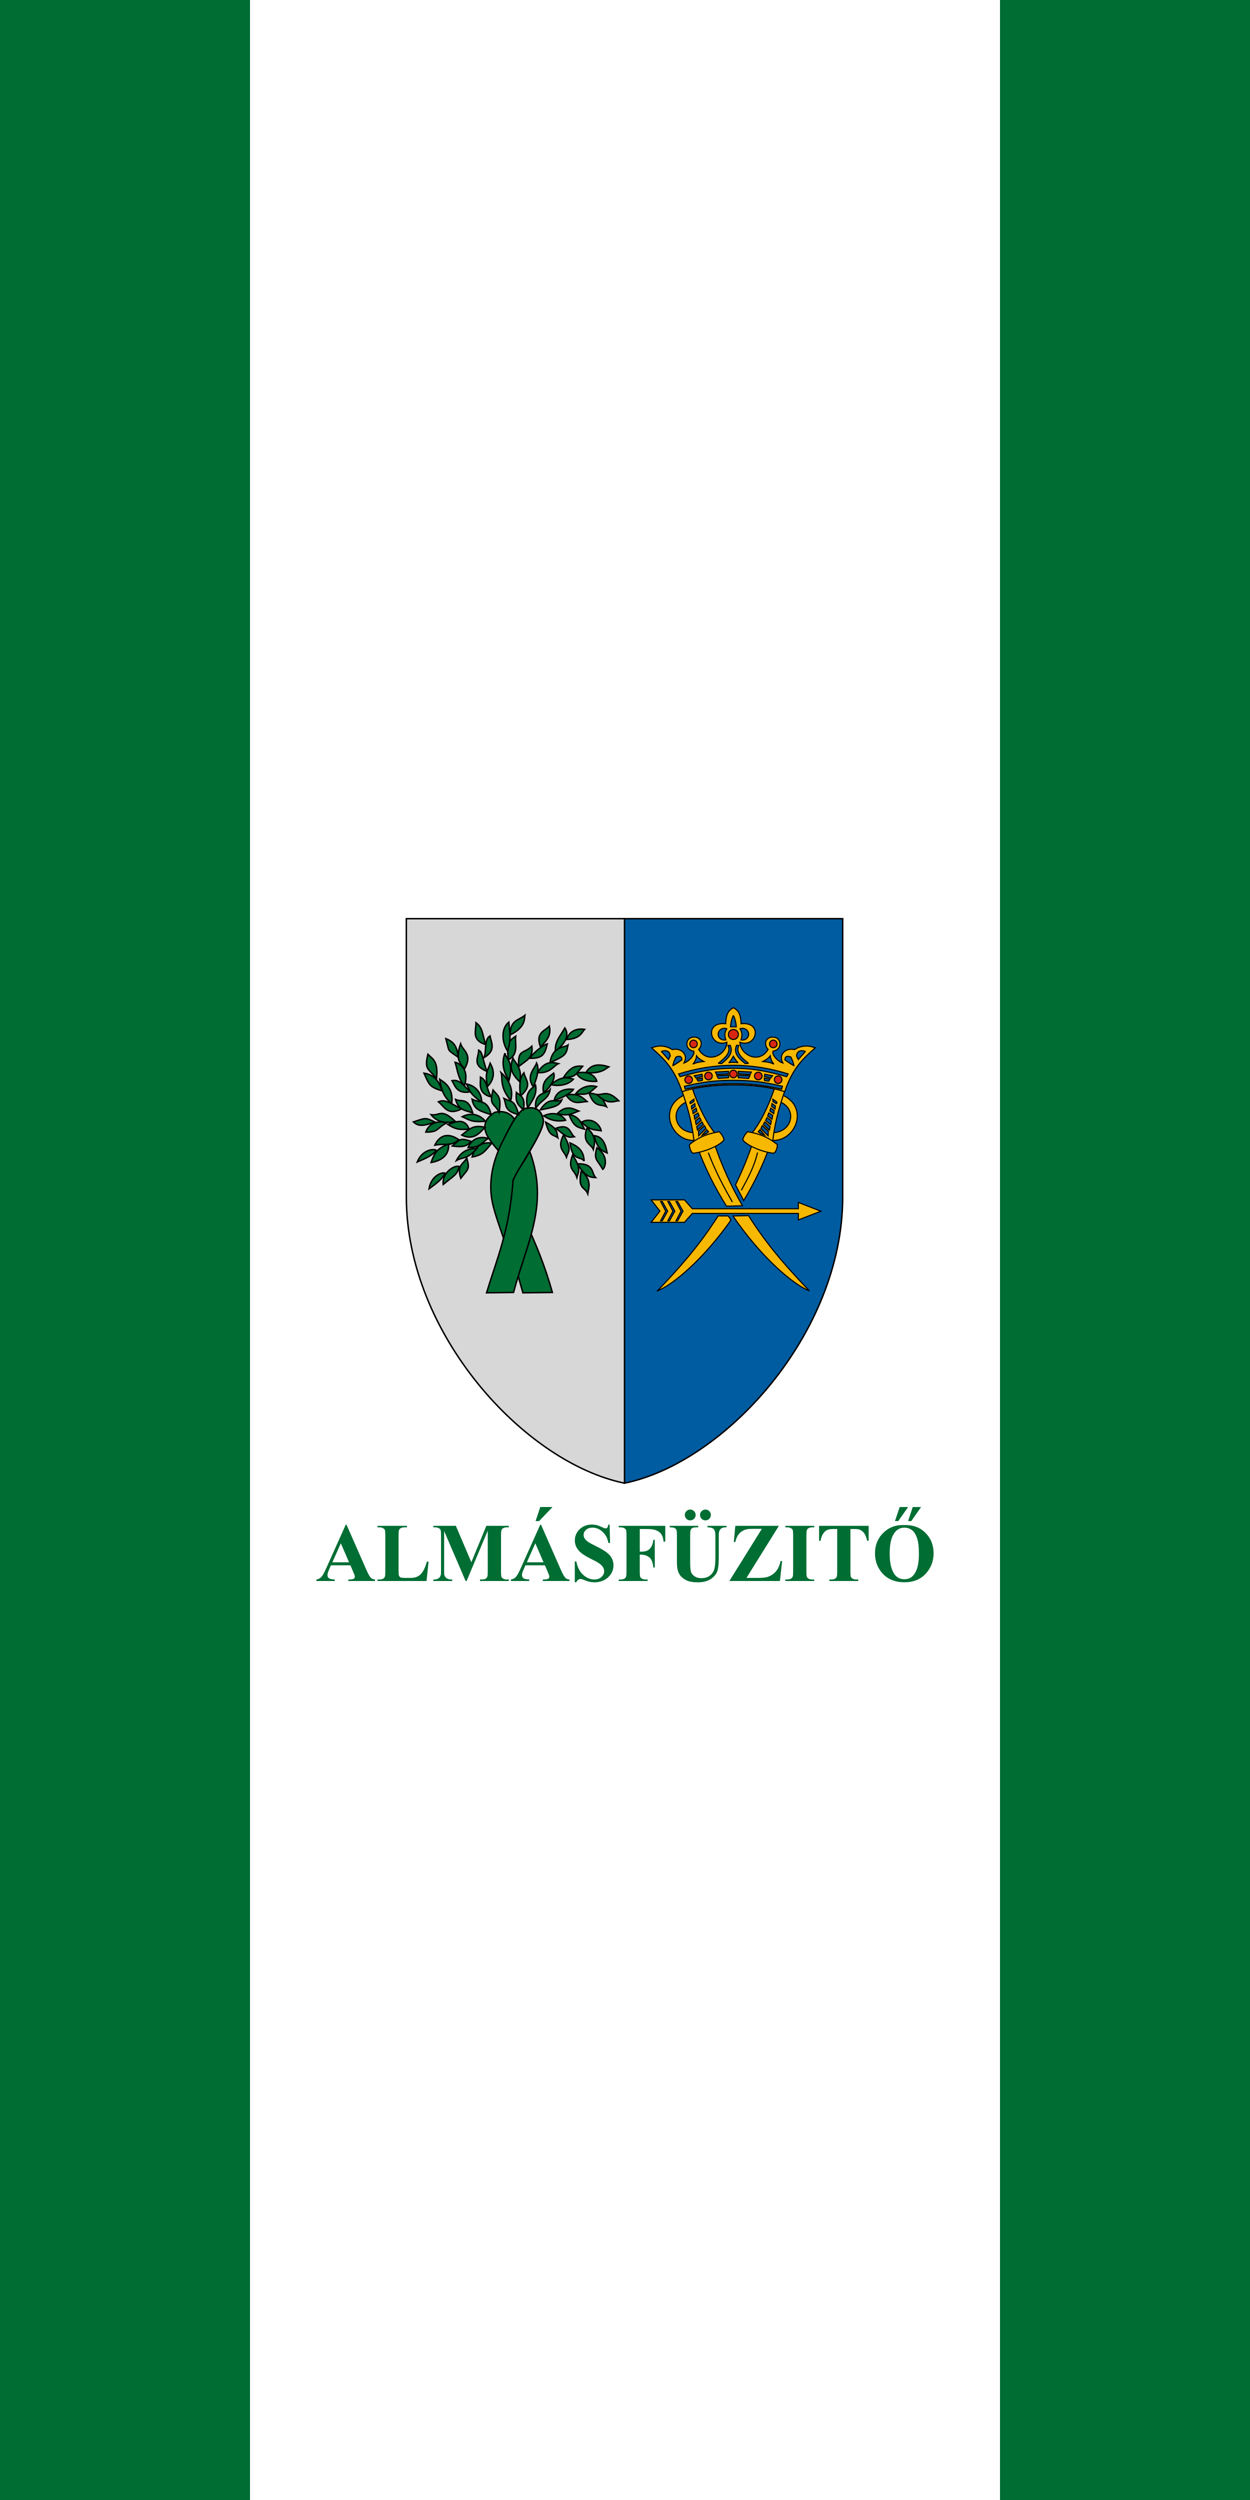 <svg width="600" height="1200" version="1.1" viewBox="0 0 600 1200" xmlns="http://www.w3.org/2000/svg">
 <g transform="translate(0,77.48)">
  <g>
   <rect y="-77.48" width="600" height="1200" fill="#fff" style="paint-order:fill markers stroke"/>
   <rect y="-77.48" width="120" height="1200" fill="#006d33" style="paint-order:fill markers stroke"/>
   <rect transform="scale(-1,1)" x="-600" y="-77.48" width="120" height="1200" fill="#006d33" style="paint-order:fill markers stroke"/>
  </g>
  <g transform="matrix(1.2,0,0,1.2,0,-133.086)">
   <g transform="matrix(.292 0 0 .292 530.473 263.315)" shape-rendering="auto" stroke="#000">
    <path d="m-961.187 515.392h-298.864v381.329c0 186.937 161.571 363.76 298.864 391.964" color="#000000" color-rendering="auto" fill="#d7d7d7" fill-rule="evenodd" image-rendering="auto" solid-color="#000000" stroke-width="2" style="isolation:auto;mix-blend-mode:normal"/>
    <path d="m-961.187 515.392h298.864v381.329c0 186.937-161.571 363.76-298.864 391.964z" color="#000000" color-rendering="auto" fill="#005ca1" fill-rule="evenodd" image-rendering="auto" solid-color="#000000" stroke-width="2" style="isolation:auto;mix-blend-mode:normal"/>
    <g transform="translate(-620)" fill="#006d33" fill-rule="evenodd" stroke-width="2">
     <g transform="translate(-660)">
      <path d="m150.475 839.016c-9.054-13.719-40.795-38.235-9.632-58.264 18.905-4.697 30.899 7.079 32.186 26.313" color="#000000" color-rendering="auto" image-rendering="auto" solid-color="#000000" style="isolation:auto;mix-blend-mode:normal"/>
      <path d="m155.288 959.774c-10.269-31.086-18.841-51.232-19.589-72.643-0.959-27.457 7.525-50.761 19.615-73.528 6.347-11.951 13.981-28.72 25.112-37.549 20.11-5.518 25.021 5.482 27.018 14.566 2.55 14.094-27.722 55.758-41.584 83.637l9.397 8.693" color="#000000" color-rendering="auto" image-rendering="auto" solid-color="#000000" style="isolation:auto;mix-blend-mode:normal"/>
      <path d="m179.607 1027.905 40.409-0.47c-10.239-36.634-22.853-67.179-37.12-97.499l-19.265 41.584z" color="#000000" color-rendering="auto" image-rendering="auto" solid-color="#000000" style="isolation:auto;mix-blend-mode:normal"/>
      <path d="m129.801 1027.905 36.982-0.47c17.431-66.277 49.412-120.365 22.111-193.49-7.801 15.864-15.906 23.64-22.694 39.98-5.154 69.105-22.01 106.807-36.398 153.981z" color="#000000" color-rendering="auto" image-rendering="auto" solid-color="#000000" style="isolation:auto;mix-blend-mode:normal"/>
      <path d="m155.315 813.602c6.347-11.951 13.981-28.72 25.112-37.549 20.11-5.518 25.021 5.482 27.018 14.566 1.458 8.059-7.816 25.133-18.617 43.49" color="#000000" color-rendering="auto" image-rendering="auto" solid-color="#000000" style="isolation:auto;mix-blend-mode:normal"/>
     </g>
     <path d="m-400.328 860.792c15.33 13.195 9.517 24.539 8.722 30.982-3.679-9.111-14.275-5.567-8.722-30.982z" color="#000000" color-rendering="auto" image-rendering="auto" solid-color="#000000" style="isolation:auto;mix-blend-mode:normal"/>
     <path d="m-400.328 860.792c15.33 13.195 9.517 24.539 8.722 30.982-3.679-9.111-14.275-5.567-8.722-30.982z" color="#000000" color-rendering="auto" image-rendering="auto" solid-color="#000000" style="isolation:auto;mix-blend-mode:normal"/>
     <path d="m-412.335 839.228c13.277 19.613 7.244 24.229 5.879 30.577-3.207-10.476-13.335-10.869-5.879-30.577z" color="#000000" color-rendering="auto" image-rendering="auto" solid-color="#000000" style="isolation:auto;mix-blend-mode:normal"/>
     <path d="m-405.651 851.241c22.926-0.819 18.981 12.318 24.864 18.757-4.797-0.227-13.573 0.689-24.864-18.757z" color="#000000" color-rendering="auto" image-rendering="auto" solid-color="#000000" style="isolation:auto;mix-blend-mode:normal"/>
     <path d="m-424.618 811.412c12.106 21.419 6.426 22.058 3.905 30.743-3.215-8.884-13.475-11.97-3.905-30.743z" color="#000000" color-rendering="auto" image-rendering="auto" solid-color="#000000" style="isolation:auto;mix-blend-mode:normal"/>
     <path d="m-415.943 822.558c21.843 8.579 18.264 22.9 19.783 24.891-7.551-7.898-15.826 0.611-19.783-24.891z" color="#000000" color-rendering="auto" image-rendering="auto" solid-color="#000000" style="isolation:auto;mix-blend-mode:normal"/>
     <path d="m-449.249 794.1c18.709 10.037 14.65 14.789 16.635 21.391-6.604-5-11.202-0.762-16.635-21.391z" color="#000000" color-rendering="auto" image-rendering="auto" solid-color="#000000" style="isolation:auto;mix-blend-mode:normal"/>
     <path d="m-435.083 802.447c19.345-6.906 18.567 6.314 25.092 11.707-7.937 1.182-9.84 1.509-25.092-11.707z" color="#000000" color-rendering="auto" image-rendering="auto" solid-color="#000000" style="isolation:auto;mix-blend-mode:normal"/>
     <path d="m-432.82 781.933c12.41-12.279 22.443-5.516 28.895-2.99-5.796 2.025-16.244 8.572-28.895 2.99z" color="#000000" color-rendering="auto" image-rendering="auto" solid-color="#000000" style="isolation:auto;mix-blend-mode:normal"/>
     <path d="m-378.981 829.169c16.872 11.852 11.266 27.349 8.052 29.578-8.09-13.927-12.83-13.344-8.052-29.578z" color="#000000" color-rendering="auto" image-rendering="auto" solid-color="#000000" style="isolation:auto;mix-blend-mode:normal"/>
     <path d="m-451.903 785.413c12.104 8.795 24.598 7.389 30.027 6.046-2.626-4.093-12.229-13.903-30.027-6.046z" color="#000000" color-rendering="auto" image-rendering="auto" solid-color="#000000" style="isolation:auto;mix-blend-mode:normal"/>
     <path d="m-392.498 801.941c13.185 11.845 10.46 20.824 8.604 29.51-2.819-7.203-16.219-9.125-8.604-29.51z" color="#000000" color-rendering="auto" image-rendering="auto" solid-color="#000000" style="isolation:auto;mix-blend-mode:normal"/>
     <path d="m-382.647 812.676c15.062 1.24 16.584 19.517 17.609 23.599-6.221-2.763-13.508-4.707-17.609-23.599z" color="#000000" color-rendering="auto" image-rendering="auto" solid-color="#000000" style="isolation:auto;mix-blend-mode:normal"/>
     <path d="m-417.011 784.276c12.717 0.073 17.947 13.228 20.923 19.452-9.381-2.765-14.528-2.962-20.923-19.452z" color="#000000" color-rendering="auto" image-rendering="auto" solid-color="#000000" style="isolation:auto;mix-blend-mode:normal"/>
     <path d="m-399.967 793.974c15.423-7.881 25.924 5.338 26.796 11.942-8.419-1.676-15.206 0.31-26.796-11.942z" color="#000000" color-rendering="auto" image-rendering="auto" solid-color="#000000" style="isolation:auto;mix-blend-mode:normal"/>
     <path d="m-437.572 764.458c3.206-15.663 19.175-16.223 26.482-15.293-1.502 2.737-9.622 9.707-26.482 15.293z" color="#000000" color-rendering="auto" image-rendering="auto" solid-color="#000000" style="isolation:auto;mix-blend-mode:normal"/>
     <path d="m-608.974 885.498c3.035-18.802 18.562-23.221 22.07-21.491-4.428 8.299-10.022 12.693-22.07 21.491z" color="#000000" color-rendering="auto" image-rendering="auto" solid-color="#000000" style="isolation:auto;mix-blend-mode:normal"/>
     <path d="m-456.562 777.307c19.397-3.657 26.025-5.39 29.442-13.675-7.608 4.607-16.83-6.045-29.442 13.675z" color="#000000" color-rendering="auto" image-rendering="auto" solid-color="#000000" style="isolation:auto;mix-blend-mode:normal"/>
     <path d="m-389.637 754.501c17.708 0.761 19.569 10.503 23.658 18.388-6.755-3.767-16.576 2.188-23.658-18.388z" color="#000000" color-rendering="auto" image-rendering="auto" solid-color="#000000" style="isolation:auto;mix-blend-mode:normal"/>
     <path d="m-378.902 756.249c9.081 0.752 14.406-6.757 29.809 8.561-6.395 0.47-14.943 6.404-29.809-8.561z" color="#000000" color-rendering="auto" image-rendering="auto" solid-color="#000000" style="isolation:auto;mix-blend-mode:normal"/>
     <path d="m-421.216 757.12c17.055-3.523 23.161 4.005 28.629 8.746-9.92 0.653-19.2 5.501-28.629-8.746z" color="#000000" color-rendering="auto" image-rendering="auto" solid-color="#000000" style="isolation:auto;mix-blend-mode:normal"/>
     <path d="m-408.256 755.495c7.617-10.198 19.958-12.783 28.815-10.027-12.738 11.183-12.031 10.921-28.815 10.027z" color="#000000" color-rendering="auto" image-rendering="auto" solid-color="#000000" style="isolation:auto;mix-blend-mode:normal"/>
     <path d="m-452.194 753.43c-3.073-15.69 7.046-20.778 13.982-26.554 2.326 5.43-1.902 18.395-13.982 26.554z" color="#000000" color-rendering="auto" image-rendering="auto" solid-color="#000000" style="isolation:auto;mix-blend-mode:normal"/>
     <path d="m-549.971 841.925c4.789-20.055 20.735-20.188 27.001-19.076-8.862 10.101-11.341 16.145-27.001 19.076z" color="#000000" color-rendering="auto" image-rendering="auto" solid-color="#000000" style="isolation:auto;mix-blend-mode:normal"/>
     <path d="m-462.867 775.093c8.602-12.506 17.374-12.172 19.745-25.536-5.07 5.766-22.176 3.302-19.745 25.536z" color="#000000" color-rendering="auto" image-rendering="auto" solid-color="#000000" style="isolation:auto;mix-blend-mode:normal"/>
     <path d="m-407.138 727.028c17.349-4.213 26.675 4.64 27.918 11.182-5.334 0.441-21.376 0.742-27.918-11.182z" color="#000000" color-rendering="auto" image-rendering="auto" solid-color="#000000" style="isolation:auto;mix-blend-mode:normal"/>
     <path d="m-394.066 726.252c5.402-8.99 13.723-13.624 31.388-7.897-4.413 2.559-10.421 9.848-31.388 7.897z" color="#000000" color-rendering="auto" image-rendering="auto" solid-color="#000000" style="isolation:auto;mix-blend-mode:normal"/>
     <path d="m-442.002 742.768c14.051-12.394 23.914-9.791 30.786-7.521-7.245 8.294-20.043 9.952-30.786 7.521z" color="#000000" color-rendering="auto" image-rendering="auto" solid-color="#000000" style="isolation:auto;mix-blend-mode:normal"/>
     <path d="m-424.848 732.903c8.885-12.985 14.593-16.486 26.311-15.351-11.136 12.91-9.556 14.871-26.311 15.351z" color="#000000" color-rendering="auto" image-rendering="auto" solid-color="#000000" style="isolation:auto;mix-blend-mode:normal"/>
     <path d="m-577.088 826.812c10.929-9.077 9.757-11.554 25.852-6.389-5.358 5.905-9.662 8.596-25.852 6.389z" color="#000000" color-rendering="auto" image-rendering="auto" solid-color="#000000" style="isolation:auto;mix-blend-mode:normal"/>
     <path d="m-466.193 745.81c-10.746-15.613 2.717-25.739 4.562-32.646 4.812 9.271-0.839 23.277-4.562 32.646z" color="#000000" color-rendering="auto" image-rendering="auto" solid-color="#000000" style="isolation:auto;mix-blend-mode:normal"/>
     <path d="m-473.95 774.571c4.747-7.314 13.611-17.861 10.918-31.164-4.323 4.855-15.879 7.857-10.918 31.164z" color="#000000" color-rendering="auto" image-rendering="auto" solid-color="#000000" style="isolation:auto;mix-blend-mode:normal"/>
     <path d="m-443.275 712.677c3.425-23.159 19.998-20.442 24.639-24.152-2.307 12.595-2.481 14.215-24.639 24.152z" color="#000000" color-rendering="auto" image-rendering="auto" solid-color="#000000" style="isolation:auto;mix-blend-mode:normal"/>
     <path d="m-420.385 680.886c2.891-10.082 11.889-15.798 24.453-13.842-3.6 3.614-5.606 13.04-24.453 13.842z" color="#000000" color-rendering="auto" image-rendering="auto" solid-color="#000000" style="isolation:auto;mix-blend-mode:normal"/>
     <path d="m-460.375 726.226c10.123-15.866 19.525-14.638 28.613-12.238-5.794 2.182-11.484 14.038-28.613 12.238z" color="#000000" color-rendering="auto" image-rendering="auto" solid-color="#000000" style="isolation:auto;mix-blend-mode:normal"/>
     <path d="m-436.002 696.464c14.978-10.198 19.207-22.433 13.085-31.381-8.092 13.682-13.22 18.146-13.085 31.381z" color="#000000" color-rendering="auto" image-rendering="auto" solid-color="#000000" style="isolation:auto;mix-blend-mode:normal"/>
     <path d="m-483.737 758.342c17.432-15.054 6.702-21.997 4.747-31.833-7.048 7.71-5.919 21.82-4.747 31.833z" color="#000000" color-rendering="auto" image-rendering="auto" solid-color="#000000" style="isolation:auto;mix-blend-mode:normal"/>
     <path d="m-479.784 777.183c-5.347-5.528-11.384-8.164-9.499-23.698 3.646 3.638 13.421 5.116 9.499 23.698z" color="#000000" color-rendering="auto" image-rendering="auto" solid-color="#000000" style="isolation:auto;mix-blend-mode:normal"/>
     <path d="m-471.199 706.721c6.276-8.931 18.722-18.29 24.194-19.821-3.664 16.969-8.43 19.729-24.194 19.821z" color="#000000" color-rendering="auto" image-rendering="auto" solid-color="#000000" style="isolation:auto;mix-blend-mode:normal"/>
     <path d="m-456.25 691.289c-7.729-20.479 6.92-22.321 12.064-28.67 3.204 13.752-4.974 20.672-12.064 28.67z" color="#000000" color-rendering="auto" image-rendering="auto" solid-color="#000000" style="isolation:auto;mix-blend-mode:normal"/>
     <path d="m-484.869 738.66c-13.941-13.061-12.707-22.101-9.15-32.245 1.631 4.841 14.01 13.937 9.15 32.245z" color="#000000" color-rendering="auto" image-rendering="auto" solid-color="#000000" style="isolation:auto;mix-blend-mode:normal"/>
     <path d="m-486.142 717.972c9.798-8.3 20.289-11.049 18.02-27.922-11.358 11.122-19.542 3.308-18.02 27.922z" color="#000000" color-rendering="auto" image-rendering="auto" solid-color="#000000" style="isolation:auto;mix-blend-mode:normal"/>
     <path d="m-497.076 764.453c-15.755-18.879-10.595-30.028-13.168-38.149 13.19 12.02 16.636 25.519 13.168 38.149z" color="#000000" color-rendering="auto" image-rendering="auto" solid-color="#000000" style="isolation:auto;mix-blend-mode:normal"/>
     <path d="m-486.172 783.753c-5.993-20.672-8.574-16.476-20.115-22.032 3.634 8.381-0.604 17.238 20.115 22.032z" color="#000000" color-rendering="auto" image-rendering="auto" solid-color="#000000" style="isolation:auto;mix-blend-mode:normal"/>
     <path d="m-500.458 708.76c14.986-7.589 8.819-22.858 10.187-32.353-7.633 5.114-12.661 8.196-10.187 32.353z" color="#000000" color-rendering="auto" image-rendering="auto" solid-color="#000000" style="isolation:auto;mix-blend-mode:normal"/>
     <path d="m-497.79 674.565c-0.111-20.277 11.265-19.642 20.088-26.81-0.726 4.926 1.073 16.404-20.088 26.81z" color="#000000" color-rendering="auto" image-rendering="auto" solid-color="#000000" style="isolation:auto;mix-blend-mode:normal"/>
     <path d="m-499.308 736.529c-11.764-16.36-8.069-30.692-5.682-36.921 0.685 6.867 12.637 10.994 5.682 36.921z" color="#000000" color-rendering="auto" image-rendering="auto" solid-color="#000000" style="isolation:auto;mix-blend-mode:normal"/>
     <path d="m-501.298 696.68c-6.67-9.565-10.646-29.327 1.597-39.601 1.335 15.277 3.537 22.722-1.597 39.601z" color="#000000" color-rendering="auto" image-rendering="auto" solid-color="#000000" style="isolation:auto;mix-blend-mode:normal"/>
     <path d="m-523.565 759.711c-19.04-4.783-14.758-18.473-14.906-27.265 10.135 5.325 7.491 15.962 14.906 27.265z" color="#000000" color-rendering="auto" image-rendering="auto" solid-color="#000000" style="isolation:auto;mix-blend-mode:normal"/>
     <path d="m-512.997 780.819c3.708-22.712-2.187-22.93-8.279-30.763-5.981 22.263 2.045 17.439 8.279 30.763z" color="#000000" color-rendering="auto" image-rendering="auto" solid-color="#000000" style="isolation:auto;mix-blend-mode:normal"/>
     <path d="m-534.494 706.226c18.615-10.288 10.231-21.747 9.136-30.232-9.303 5.155-3.936 24.883-9.136 30.232z" color="#000000" color-rendering="auto" image-rendering="auto" solid-color="#000000" style="isolation:auto;mix-blend-mode:normal"/>
     <path d="m-528.966 745.427c-3.862-20.222 0.675-21.888 3.742-32.012 2.209 3.941 10.256 17.857-3.742 32.012z" color="#000000" color-rendering="auto" image-rendering="auto" solid-color="#000000" style="isolation:auto;mix-blend-mode:normal"/>
     <path d="m-529.781 724.594c-20.691-8.794-11.392-18.341-11.136-29.028 5.174 2.568 4.408 8.754 11.136 29.028z" color="#000000" color-rendering="auto" image-rendering="auto" solid-color="#000000" style="isolation:auto;mix-blend-mode:normal"/>
     <path d="m-531.482 687.829c-20.21-6.271-12.7-20.245-13.166-29.926 9.435 6.777 8.821 16.083 13.166 29.926z" color="#000000" color-rendering="auto" image-rendering="auto" solid-color="#000000" style="isolation:auto;mix-blend-mode:normal"/>
     <path d="m-552.029 752.54c-18.924 3.389-20.957-7.735-25.481-15.276 11.636-2.226 16.558 8.464 25.481 15.276z" color="#000000" color-rendering="auto" image-rendering="auto" solid-color="#000000" style="isolation:auto;mix-blend-mode:normal"/>
     <path d="m-523.845 783.933c-5.041-21.952-15.993-15.64-26.193-21.29 2.674 15.552 12.363 16.277 26.193 21.29z" color="#000000" color-rendering="auto" image-rendering="auto" solid-color="#000000" style="isolation:auto;mix-blend-mode:normal"/>
     <path d="m-560.536 721.478c11.946-20.497-2.157-25.043-5.187-34.692-8.487 23.622 1.697 27.937 5.187 34.692z" color="#000000" color-rendering="auto" image-rendering="auto" solid-color="#000000" style="isolation:auto;mix-blend-mode:normal"/>
     <path d="m-536.643 766.759c-17.03-11.569-16.016-15.601-21.006-24.928 4.615 0.914 19.914 5.091 21.006 24.928z" color="#000000" color-rendering="auto" image-rendering="auto" solid-color="#000000" style="isolation:auto;mix-blend-mode:normal"/>
     <path d="m-560.417 743.751c-8.45-7.639-9.5-20.955-12.832-31.657 3.225 0.704 20.461 7.189 12.832 31.657z" color="#000000" color-rendering="auto" image-rendering="auto" solid-color="#000000" style="isolation:auto;mix-blend-mode:normal"/>
     <path d="m-569.076 705.179c-16.267-11.584-11.32-5.842-16.838-25.436 10.868 4.104 15.683 11.002 16.838 25.436z" color="#000000" color-rendering="auto" image-rendering="auto" solid-color="#000000" style="isolation:auto;mix-blend-mode:normal"/>
     <path d="m-564.192 775.864c-19.351 10.042-23.669-3.015-31.983-9.654 10.376-4.682 20.177 4.799 31.983 9.654z" color="#000000" color-rendering="auto" image-rendering="auto" solid-color="#000000" style="isolation:auto;mix-blend-mode:normal"/>
     <path d="m-549.158 781.412c-6.17-21.924-15.579-14.56-23.468-18.365 4.199 14.477 11.046 14.283 23.468 18.365z" color="#000000" color-rendering="auto" image-rendering="auto" solid-color="#000000" style="isolation:auto;mix-blend-mode:normal"/>
     <path d="m-598.773 734.668c2.859-24.641-5.44-27.006-11.739-33.542-5.459 22.139 1.37 19.171 11.739 33.542z" color="#000000" color-rendering="auto" image-rendering="auto" solid-color="#000000" style="isolation:auto;mix-blend-mode:normal"/>
     <path d="m-531.511 792.942c-20.523 1.636-22.256-2.143-31.985-6.295 4.172-2.175 18.718-8.493 31.985 6.295z" color="#000000" color-rendering="auto" image-rendering="auto" solid-color="#000000" style="isolation:auto;mix-blend-mode:normal"/>
     <path d="m-578.027 768.753c-10.496-9.295-13.805-17.224-16.323-33.294 3.002 2.303 19.861 9.684 16.323 33.294z" color="#000000" color-rendering="auto" image-rendering="auto" solid-color="#000000" style="isolation:auto;mix-blend-mode:normal"/>
     <path d="m-591.33 751.24c-17.375-5.583-17.047-7.91-24.537-24.181 13.104 1.785 21.203 10.586 24.537 24.181z" color="#000000" color-rendering="auto" image-rendering="auto" solid-color="#000000" style="isolation:auto;mix-blend-mode:normal"/>
     <path d="m-553.947 803.552c-6.785-16.754-19.949-8.861-29.272-6.258 9.677 6.02 14.916 7.923 29.272 6.258z" color="#000000" color-rendering="auto" image-rendering="auto" solid-color="#000000" style="isolation:auto;mix-blend-mode:normal"/>
     <path d="m-564.2 811.781c18.067 9.023 26.652-6.124 32.073-10.5-15.671-3.857-21.111 1.768-32.073 10.5z" color="#000000" color-rendering="auto" image-rendering="auto" solid-color="#000000" style="isolation:auto;mix-blend-mode:normal"/>
     <path d="m-600.678 794.047c-17.435 6.046-23.389 5.584-29.716-0.262 16.963-5.495 15.669-6.42 29.716 0.262z" color="#000000" color-rendering="auto" image-rendering="auto" solid-color="#000000" style="isolation:auto;mix-blend-mode:normal"/>
     <path d="m-555.527 828.955c17.312 0.203 19.917-7.833 27.608-12.496-4.285-1.479-20.049-4.863-27.608 12.496z" color="#000000" color-rendering="auto" image-rendering="auto" solid-color="#000000" style="isolation:auto;mix-blend-mode:normal"/>
     <path d="m-584.094 794.693c-15.063 7.772-11.171 13.292-29.302 13.03 0.935-2.886 6.602-17.771 29.302-13.03z" color="#000000" color-rendering="auto" image-rendering="auto" solid-color="#000000" style="isolation:auto;mix-blend-mode:normal"/>
     <path d="m-572.971 793.049c-19.83-18.654-20.935-7.115-33.21-9.159 8.097 10.456 20.296 12.317 33.21 9.159z" color="#000000" color-rendering="auto" image-rendering="auto" solid-color="#000000" style="isolation:auto;mix-blend-mode:normal"/>
     <path d="m-571.539 846.706c8.475-17.019 23.587-16.476 28.286-16.442-14.908 16.044-18.503 10.814-28.286 16.442z" color="#000000" color-rendering="auto" image-rendering="auto" solid-color="#000000" style="isolation:auto;mix-blend-mode:normal"/>
     <path d="m-601.024 825.619c16.73-2.898 20.439 2.59 32.867-7.485-4.249-2.871-22.077-14.587-32.867 7.485z" color="#000000" color-rendering="auto" image-rendering="auto" solid-color="#000000" style="isolation:auto;mix-blend-mode:normal"/>
     <path d="m-625.163 848.739c7.192-17.635 23.316-18.443 26.344-15.967-6.184 7.088-12.624 10.109-26.344 15.967z" color="#000000" color-rendering="auto" image-rendering="auto" solid-color="#000000" style="isolation:auto;mix-blend-mode:normal"/>
     <path d="m-606.2 849.456c4.813-13.784 9.04-19.634 23.979-25.36 0.362 5.115 0.743 20.989-23.979 25.36z" color="#000000" color-rendering="auto" image-rendering="auto" solid-color="#000000" style="isolation:auto;mix-blend-mode:normal"/>
     <path d="m-567.638 854.786c-3.123 11.954-6.109 11.654-21.933 24.736-2.004-14.886 14.102-26.913 21.933-24.736z" color="#000000" color-rendering="auto" image-rendering="auto" solid-color="#000000" style="isolation:auto;mix-blend-mode:normal"/>
     <path d="m-565.51 871.081c-5.706-18.139 3.144-19.114 8.295-27.763 4.465 15.94 1.711 14.846-8.295 27.763z" color="#000000" color-rendering="auto" image-rendering="auto" solid-color="#000000" style="isolation:auto;mix-blend-mode:normal"/>
    </g>
    <g transform="translate(-900)" stroke-width="1.5">
     <g fill="#f6b801" fill-rule="evenodd">
      <path d="m21.683 756.613c-38.619 16.414-18.862 65.27 14.144 62.425l-1.276-10.528c-27.364-7e-3 -34.785-32.674-9.89-42.432" color="#000000" color-rendering="auto" image-rendering="auto" solid-color="#000000" style="isolation:auto;mix-blend-mode:normal"/>
      <path d="m154.243 756.613c38.619 16.414 18.862 65.27-14.144 62.425l1.276-10.528c27.364-7e-3 34.785-32.674 9.89-42.432" color="#000000" color-rendering="auto" image-rendering="auto" solid-color="#000000" style="isolation:auto;mix-blend-mode:normal"/>
      <path d="m38.486 827.864c10.693 29.593 24.718 56.99 40.121 81.403l21.824-0.655c-15.085-25.877-28.841-55.221-39.824-88.831m26.753 102.834c38.103 55.954 82.057 93.811 104.69 102.626-25.922-27.037-56.285-59.967-83.386-103.042z" color="#000000" color-rendering="auto" image-rendering="auto" solid-color="#000000" style="isolation:auto;mix-blend-mode:normal"/>
      <path d="m-16.123 1025.241c25.848-26.96 56.112-59.779 83.147-102.662l13.893 0.012 3.733 5.683c-37.159 52.842-78.912 88.453-100.774 96.967zm131.443-205.459c-7.12 21.788-15.406 41.784-24.463 60.205l11.227 21.558c13.522-22.42 25.776-47.169 35.356-73.681" color="#000000" color-rendering="auto" image-rendering="auto" solid-color="#000000" style="isolation:auto;mix-blend-mode:normal"/>
      <path d="m16.929 749.552c9.318 26.44 15.738 51.661 17.446 74.897l29.929-13.235c-12.82-15.184-23.725-37.003-32.937-64.219" color="#000000" color-rendering="auto" image-rendering="auto" solid-color="#000000" style="isolation:auto;mix-blend-mode:normal"/>
     </g>
     <g fill="#005ca1" fill-rule="evenodd">
      <path d="m28.596 769.215c0.053-0.266-0.053-2.765-0.053-2.765l5.317-3.828 0.053 3.19s-5.424 3.563-5.317 3.403z" color="#000000" color-rendering="auto" image-rendering="auto" solid-color="#000000" style="isolation:auto;mix-blend-mode:normal"/>
      <path d="m30.457 771.926 0.479 4.201 4.732-3.616-0.585-3.775z" color="#000000" color-rendering="auto" image-rendering="auto" solid-color="#000000" style="isolation:auto;mix-blend-mode:normal"/>
      <path d="m32.743 782.401 5.211-3.403-1.063-4.041-4.759 3.244z" color="#000000" color-rendering="auto" image-rendering="auto" solid-color="#000000" style="isolation:auto;mix-blend-mode:normal"/>
      <path d="m34.073 784.847 1.063 5.317 5.902-4.679-1.595-3.988z" color="#000000" color-rendering="auto" image-rendering="auto" solid-color="#000000" style="isolation:auto;mix-blend-mode:normal"/>
      <path d="m35.987 792.345s0.851 5.583 1.063 5.317c0.213-0.266 6.753-5.902 6.753-5.902l-1.967-3.882z" color="#000000" color-rendering="auto" image-rendering="auto" solid-color="#000000" style="isolation:auto;mix-blend-mode:normal"/>
      <path d="m37.635 800.268 1.117 4.732 8.135-7.604-1.914-3.563z" color="#000000" color-rendering="auto" image-rendering="auto" solid-color="#000000" style="isolation:auto;mix-blend-mode:normal"/>
      <path d="m40.188 806.382 0.213 6.434 9.89-10.05-1.914-3.828z" color="#000000" color-rendering="auto" image-rendering="auto" solid-color="#000000" style="isolation:auto;mix-blend-mode:normal"/>
      <path d="m44.814 812.072c0.372-0.532 6.7-7.657 6.7-7.657l2.393 2.925-3.137 2.499z" color="#000000" color-rendering="auto" image-rendering="auto" solid-color="#000000" style="isolation:auto;mix-blend-mode:normal"/>
     </g>
     <path d="m27.639 824.993c0.557 7.671 3.589 11.031 4.998 11.698 14.911-1.199 36.405-10.145 42.538-18.291-0.883-3.143-2.129-6.646-6.593-11.166-13.024 2.284-26.241 5.691-40.943 17.76z" color="#000000" color-rendering="auto" fill="#f6b801" fill-rule="evenodd" image-rendering="auto" solid-color="#000000" style="isolation:auto;mix-blend-mode:normal"/>
     <path d="m158.997 749.552c-9.318 26.44-15.738 51.661-17.446 74.897l-29.929-13.235c12.82-15.184 23.725-37.003 32.937-64.219" color="#000000" color-rendering="auto" fill="#f6b801" fill-rule="evenodd" image-rendering="auto" solid-color="#000000" style="isolation:auto;mix-blend-mode:normal"/>
     <g fill="#005ca1" fill-rule="evenodd">
      <path d="m147.33 769.215c-0.053-0.266 0.053-2.765 0.053-2.765l-5.317-3.828-0.053 3.19s5.424 3.563 5.317 3.403z" color="#000000" color-rendering="auto" image-rendering="auto" solid-color="#000000" style="isolation:auto;mix-blend-mode:normal"/>
      <path d="m145.469 771.926-0.479 4.201-4.732-3.616 0.585-3.775z" color="#000000" color-rendering="auto" image-rendering="auto" solid-color="#000000" style="isolation:auto;mix-blend-mode:normal"/>
      <path d="m143.183 782.401-5.211-3.403 1.063-4.041 4.759 3.244z" color="#000000" color-rendering="auto" image-rendering="auto" solid-color="#000000" style="isolation:auto;mix-blend-mode:normal"/>
      <path d="m141.853 784.847-1.063 5.317-5.902-4.679 1.595-3.988z" color="#000000" color-rendering="auto" image-rendering="auto" solid-color="#000000" style="isolation:auto;mix-blend-mode:normal"/>
      <path d="m139.939 792.345s-0.851 5.583-1.063 5.317c-0.213-0.266-6.753-5.902-6.753-5.902l1.967-3.882z" color="#000000" color-rendering="auto" image-rendering="auto" solid-color="#000000" style="isolation:auto;mix-blend-mode:normal"/>
      <path d="m138.291 800.268-1.117 4.732-8.135-7.604 1.914-3.563z" color="#000000" color-rendering="auto" image-rendering="auto" solid-color="#000000" style="isolation:auto;mix-blend-mode:normal"/>
      <path d="m135.739 806.382-0.213 6.434-9.89-10.05 1.914-3.828z" color="#000000" color-rendering="auto" image-rendering="auto" solid-color="#000000" style="isolation:auto;mix-blend-mode:normal"/>
      <path d="m131.113 812.072c-0.372-0.532-6.7-7.657-6.7-7.657l-2.393 2.925 3.137 2.499z" color="#000000" color-rendering="auto" image-rendering="auto" solid-color="#000000" style="isolation:auto;mix-blend-mode:normal"/>
     </g>
     <path d="m148.287 824.993c-0.557 7.671-3.589 11.031-4.998 11.698-14.911-1.199-36.405-10.145-42.538-18.291 0.883-3.143 2.129-6.646 6.593-11.166 13.024 2.284 26.241 5.691 40.943 17.76z" color="#000000" color-rendering="auto" fill="#f6b801" fill-rule="evenodd" image-rendering="auto" solid-color="#000000" style="isolation:auto;mix-blend-mode:normal"/>
     <path d="m-24.731 900.548 12.031 15.416-12.031 15.416h45.57l10.816-12.184h145.293v8.854l30.832-11.947-30.832-11.945v8.572h-145.295l-10.814-12.182z" color="#000000" color-rendering="auto" fill="#f6b801" image-rendering="auto" solid-color="#000000" style="isolation:auto;mix-blend-mode:normal"/>
     <g fill="#005ca1" fill-rule="evenodd">
      <path d="m11.581 902.784h-2.286l6.966 13.252-6.966 13.252h2.286l7.338-13.252z" color="#000000" color-rendering="auto" image-rendering="auto" solid-color="#000000" style="isolation:auto;mix-blend-mode:normal"/>
      <path d="m0.431 902.784h-2.286l6.966 13.252-6.966 13.252h2.286l7.338-13.252z" color="#000000" color-rendering="auto" image-rendering="auto" solid-color="#000000" style="isolation:auto;mix-blend-mode:normal"/>
      <path d="m-9.462 902.784h-2.286l6.966 13.252-6.966 13.252h2.286l7.338-13.252z" color="#000000" color-rendering="auto" image-rendering="auto" solid-color="#000000" style="isolation:auto;mix-blend-mode:normal"/>
     </g>
     <path d="m53.587 835.946c10.277 26.82 21.575 47.51 32.967 67.636" color="#000000" color-rendering="auto" fill="#f6b801" fill-rule="evenodd" image-rendering="auto" solid-color="#000000" style="isolation:auto;mix-blend-mode:normal"/>
     <path d="m121.01 835.734c-4.652 20.338-13.651 35.708-22.12 51.684" color="#000000" color-rendering="auto" fill="#f6b801" fill-rule="evenodd" image-rendering="auto" solid-color="#000000" style="isolation:auto;mix-blend-mode:normal"/>
    </g>
    <g transform="translate(-900)" stroke-width="1.5">
     <path d="m17.667 752.376c-10.93-32.854-26.374-46.449-41.814-60.064 9.395-3.593 19.02-3.529 28.415 2.426 11.068-2.942 22.907 6.38 15.94 18.366 7.277-2.195 15.43-11.375 13.399-16.287-12.31-1.433-12.119-17.478-1.62-19.029 10.499-1.55 15.909 8.229 8.435 16.834 12.433 20.371 37.875 7.68 38.695-9.934-22.844 8.637-32.341-28.634-1.617-25.412 0.337-15.39 5.297-18.933 10.463-21.947 5.166 3.014 10.126 6.557 10.463 21.947 30.723-3.222 21.227 34.049-1.617 25.412 0.82 17.614 26.263 30.305 38.695 9.934-7.473-8.605-2.064-18.384 8.435-16.834 10.499 1.55 10.689 17.596-1.62 19.029-2.03 4.911 6.122 14.092 13.399 16.287-6.967-11.985 4.872-21.308 15.94-18.366 9.395-5.955 19.02-6.019 28.415-2.426-15.44 13.615-30.884 27.21-41.814 60.064-25.77-8.252-54.225-9.199-70.296-9.241-16.071 0.042-44.527 0.988-70.296 9.241z" color="#000000" color-rendering="auto" fill="#f6b801" fill-rule="evenodd" image-rendering="auto" solid-color="#000000" style="isolation:auto;mix-blend-mode:normal"/>
     <g fill="#005ca1" fill-rule="evenodd">
      <path d="m87.963 741.461c-17.609 0-38.759 1.282-66.022 7.508l-1.097-3.985c27.904-6.731 46.244-8.023 67.12-8.143 20.876 0.12 39.216 1.412 67.12 8.143l-1.097 3.985c-27.264-6.226-48.413-7.508-66.022-7.508" color="#000000" color-rendering="auto" image-rendering="auto" solid-color="#000000" style="isolation:auto;mix-blend-mode:normal"/>
      <path d="m87.963 720.323c-19.961 0-40.486 2.165-73.011 11.493l-2.021-3.754c23.033-7.196 47.689-11.718 75.032-11.84 27.344 0.121 51.999 4.643 75.032 11.84l-2.021 3.754c-32.524-9.328-53.05-11.493-73.011-11.493" color="#000000" color-rendering="auto" image-rendering="auto" solid-color="#000000" style="isolation:auto;mix-blend-mode:normal"/>
      <path d="m-10.864 697.163 9.934 11.204 2.426-4.851c-0.669-5.963-4.081-8.869-12.359-6.353z" color="#000000" color-rendering="auto" image-rendering="auto" solid-color="#000000" style="isolation:auto;mix-blend-mode:normal"/>
      <path d="m4.975 716.726c1.964-0.462 12.461-7.897 12.461-7.897-0.239-1.912-0.011-6.951-8.201-3.927-1.62 3.474-3.274 6.87-4.26 11.824z" color="#000000" color-rendering="auto" image-rendering="auto" solid-color="#000000" style="isolation:auto;mix-blend-mode:normal"/>
      <path d="m32.452 714.605c3.378-3.538 4.74-8.566 5.082-11.32 2.411 3.518 6.133 5.726 10.049 7.739-5.294 0.559-9.56 1.033-15.132 3.581z" color="#000000" color-rendering="auto" image-rendering="auto" solid-color="#000000" style="isolation:auto;mix-blend-mode:normal"/>
      <path d="m34.3 730.545c0.578 0.809 2.541 3.234 2.541 3.234l8.663-2.195-0.578-3.119z" color="#000000" color-rendering="auto" image-rendering="auto" solid-color="#000000" style="isolation:auto;mix-blend-mode:normal"/>
      <path d="m37.881 735.281c0.231 0.578 1.848 2.657 1.848 2.657l5.66-0.924 0.231-3.234z" color="#000000" color-rendering="auto" image-rendering="auto" solid-color="#000000" style="isolation:auto;mix-blend-mode:normal"/>
      <path d="m63.408 725.463 1.617 3.465 15.825-0.809 0.462-3.581z" color="#000000" color-rendering="auto" image-rendering="auto" solid-color="#000000" style="isolation:auto;mix-blend-mode:normal"/>
      <path d="m65.372 730.545 1.848 3.696 14.207-1.04v-3.35z" color="#000000" color-rendering="auto" image-rendering="auto" solid-color="#000000" style="isolation:auto;mix-blend-mode:normal"/>
      <path d="m66.873 713.45 4.967 0.462c8.395-6.914 16.587-13.893 11.782-25.065l-3.119 0.231c4.646 9.772-4.066 17.04-13.053 24.257" color="#000000" color-rendering="auto" image-rendering="auto" solid-color="#000000" style="isolation:auto;mix-blend-mode:normal"/>
      <path d="m81.489 712.819c2.408-1.977 4.284-5.353 6.474-9.072 2.19 3.718 4.066 7.095 6.474 9.072-3.038-0.761-4.699-0.605-6.474-0.524-1.775-0.081-3.436-0.237-6.474 0.524z" color="#000000" color-rendering="auto" image-rendering="auto" solid-color="#000000" style="isolation:auto;mix-blend-mode:normal"/>
      <path d="m78.894 666.207c-4.773-1.999-10.095 0.802-11.432 5.115-1.625 5.241 2.416 11.431 10.153 10.132-1.559-4.868-2.362-9.453 1.279-15.247z" color="#000000" color-rendering="auto" image-rendering="auto" solid-color="#000000" style="isolation:auto;mix-blend-mode:normal"/>
      <path d="m87.963 647.841c-2.547 5.236-3.619 10.473-3.995 15.709h3.995" color="#000000" color-rendering="auto" image-rendering="auto" solid-color="#000000" style="isolation:auto;mix-blend-mode:normal"/>
     </g>
     <g fill="#d72714">
      <path d="m94.784 673.898a6.822 6.822 0 0 1-6.679 6.949 6.822 6.822 0 0 1-6.963-6.664 6.822 6.822 0 0 1 6.649-6.977 6.822 6.822 0 0 1 6.992 6.634" color="#000000" color-rendering="auto" image-rendering="auto" solid-color="#000000" style="isolation:auto;mix-blend-mode:normal"/>
      <path d="m93.131 728.044a5.169 5.169 0 0 1-5.06 5.265 5.169 5.169 0 0 1-5.276-5.049 5.169 5.169 0 0 1 5.038-5.287 5.169 5.169 0 0 1 5.297 5.026" color="#000000" color-rendering="auto" image-rendering="auto" solid-color="#000000" style="isolation:auto;mix-blend-mode:normal"/>
      <path d="m59.016 730.852a5.169 5.169 0 0 1-5.06 5.265 5.169 5.169 0 0 1-5.276-5.049 5.169 5.169 0 0 1 5.038-5.287 5.169 5.169 0 0 1 5.297 5.026" color="#000000" color-rendering="auto" image-rendering="auto" solid-color="#000000" style="isolation:auto;mix-blend-mode:normal"/>
      <path d="m31.825 735.892a5.169 5.169 0 0 1-5.06 5.265 5.169 5.169 0 0 1-5.276-5.049 5.169 5.169 0 0 1 5.038-5.287 5.169 5.169 0 0 1 5.297 5.026" color="#000000" color-rendering="auto" image-rendering="auto" solid-color="#000000" style="isolation:auto;mix-blend-mode:normal"/>
      <path d="m38.478 686.872a5.169 5.169 0 0 1-5.06 5.265 5.169 5.169 0 0 1-5.276-5.049 5.169 5.169 0 0 1 5.038-5.287 5.169 5.169 0 0 1 5.297 5.026" color="#000000" color-rendering="auto" image-rendering="auto" solid-color="#000000" style="isolation:auto;mix-blend-mode:normal"/>
     </g>
     <g fill="#005ca1" fill-rule="evenodd">
      <path d="m186.79 697.163-9.934 11.204-2.426-4.851c0.669-5.963 4.081-8.869 12.359-6.353z" color="#000000" color-rendering="auto" image-rendering="auto" solid-color="#000000" style="isolation:auto;mix-blend-mode:normal"/>
      <path d="m170.951 716.726c-1.964-0.462-12.461-7.897-12.461-7.897 0.239-1.912 0.011-6.951 8.201-3.927 1.62 3.474 3.274 6.87 4.26 11.824z" color="#000000" color-rendering="auto" image-rendering="auto" solid-color="#000000" style="isolation:auto;mix-blend-mode:normal"/>
      <path d="m143.474 714.605c-3.378-3.538-4.74-8.566-5.082-11.32-2.411 3.518-6.133 5.726-10.049 7.739 5.294 0.559 9.56 1.033 15.132 3.581z" color="#000000" color-rendering="auto" image-rendering="auto" solid-color="#000000" style="isolation:auto;mix-blend-mode:normal"/>
      <path d="m141.626 730.545c-0.578 0.809-2.541 3.234-2.541 3.234l-8.663-2.195 0.578-3.119z" color="#000000" color-rendering="auto" image-rendering="auto" solid-color="#000000" style="isolation:auto;mix-blend-mode:normal"/>
      <path d="m138.046 735.281c-0.231 0.578-1.848 2.657-1.848 2.657l-5.66-0.924-0.231-3.234z" color="#000000" color-rendering="auto" image-rendering="auto" solid-color="#000000" style="isolation:auto;mix-blend-mode:normal"/>
      <path d="m112.518 725.463-1.617 3.465-15.825-0.809-0.462-3.581z" color="#000000" color-rendering="auto" image-rendering="auto" solid-color="#000000" style="isolation:auto;mix-blend-mode:normal"/>
      <path d="m110.555 730.545-1.848 3.696-14.207-1.04v-3.35z" color="#000000" color-rendering="auto" image-rendering="auto" solid-color="#000000" style="isolation:auto;mix-blend-mode:normal"/>
      <path d="m109.053 713.45-4.967 0.462c-8.395-6.914-16.587-13.893-11.782-25.065l3.119 0.231c-4.646 9.772 4.066 17.04 13.053 24.257" color="#000000" color-rendering="auto" image-rendering="auto" solid-color="#000000" style="isolation:auto;mix-blend-mode:normal"/>
      <path d="m97.032 666.207c4.773-1.999 10.095 0.802 11.432 5.115 1.625 5.241-2.416 11.431-10.153 10.132 1.559-4.868 2.362-9.453-1.279-15.247z" color="#000000" color-rendering="auto" image-rendering="auto" solid-color="#000000" style="isolation:auto;mix-blend-mode:normal"/>
      <path d="m87.963 647.841c2.547 5.236 3.619 10.473 3.995 15.709h-3.995" color="#000000" color-rendering="auto" image-rendering="auto" solid-color="#000000" style="isolation:auto;mix-blend-mode:normal"/>
     </g>
     <g fill="#d72714">
      <path transform="scale(-1,1)" d="m-116.91 730.852a5.169 5.169 0 0 1-5.06 5.265 5.169 5.169 0 0 1-5.276-5.049 5.169 5.169 0 0 1 5.038-5.287 5.169 5.169 0 0 1 5.297 5.026" color="#000000" color-rendering="auto" image-rendering="auto" solid-color="#000000" style="isolation:auto;mix-blend-mode:normal"/>
      <path transform="scale(-1,1)" d="m-144.102 735.892a5.169 5.169 0 0 1-5.06 5.265 5.169 5.169 0 0 1-5.276-5.049 5.169 5.169 0 0 1 5.038-5.287 5.169 5.169 0 0 1 5.297 5.026" color="#000000" color-rendering="auto" image-rendering="auto" solid-color="#000000" style="isolation:auto;mix-blend-mode:normal"/>
      <path transform="scale(-1,1)" d="m-137.448 686.872a5.169 5.169 0 0 1-5.06 5.265 5.169 5.169 0 0 1-5.276-5.049 5.169 5.169 0 0 1 5.038-5.287 5.169 5.169 0 0 1 5.297 5.026" color="#000000" color-rendering="auto" image-rendering="auto" solid-color="#000000" style="isolation:auto;mix-blend-mode:normal"/>
     </g>
    </g>
   </g>
   <g fill="#006d33" style="font-feature-settings:normal;font-variant-caps:normal;font-variant-ligatures:normal;font-variant-numeric:normal" aria-label="ALMÁSFÜZITŐ">
    <path d="m140.169 672.459h-7.796l-0.928 2.148q-0.456 1.074-0.456 1.774 0 0.928 0.749 1.367 0.439 0.26 2.165 0.391v0.602h-7.34v-0.602q1.188-0.179 1.953-0.977 0.765-0.814 1.888-3.337l7.894-17.611h0.309l7.959 18.099q1.139 2.572 1.872 3.239 0.553 0.505 1.562 0.586v0.602h-10.677v-0.602h0.439q1.286 0 1.807-0.358 0.358-0.26 0.358-0.749 0-0.293-0.098-0.602-0.033-0.146-0.488-1.221zm-0.553-1.204-3.288-7.601-3.385 7.601z"/>
    <path d="m171.436 670.994-0.83 7.747h-19.596v-0.602h0.732q0.96 0 1.546-0.342 0.423-0.228 0.651-0.781 0.179-0.391 0.179-2.051v-14.518q0-1.693-0.179-2.116-0.179-0.423-0.732-0.732-0.537-0.326-1.465-0.326h-0.732v-0.602h11.768v0.602h-0.96q-0.96 0-1.546 0.342-0.423 0.228-0.667 0.781-0.179 0.391-0.179 2.051v14.062q0 1.693 0.195 2.165 0.195 0.456 0.765 0.684 0.407 0.146 1.969 0.146h1.839q1.758 0 2.93-0.618 1.172-0.618 2.018-1.953 0.863-1.335 1.628-3.939z"/>
    <path d="m188.542 671.222 5.99-14.551h8.984v0.602h-0.716q-0.977 0-1.562 0.342-0.407 0.228-0.651 0.765-0.179 0.391-0.179 2.035v14.551q0 1.693 0.179 2.116 0.179 0.423 0.732 0.749 0.553 0.309 1.481 0.309h0.716v0.602h-11.523v-0.602h0.716q0.977 0 1.562-0.342 0.407-0.228 0.651-0.781 0.179-0.391 0.179-2.051v-16.357l-8.464 20.133h-0.391l-8.594-19.987v15.544q0 1.628 0.081 2.002 0.212 0.814 0.911 1.335 0.716 0.505 2.23 0.505v0.602h-7.552v-0.602h0.228q0.732 0.016 1.367-0.228 0.635-0.26 0.96-0.684t0.505-1.188q0.033-0.179 0.033-1.66v-13.965q0-1.676-0.179-2.083-0.179-0.423-0.732-0.732-0.553-0.326-1.481-0.326h-0.7v-0.602h9.017z"/>
    <path d="m217.969 672.459h-7.796l-0.928 2.148q-0.456 1.074-0.456 1.774 0 0.928 0.749 1.367 0.439 0.26 2.165 0.391v0.602h-7.34v-0.602q1.188-0.179 1.953-0.977 0.765-0.814 1.888-3.337l7.894-17.611h0.309l7.959 18.099q1.139 2.572 1.872 3.239 0.553 0.505 1.562 0.586v0.602h-10.677v-0.602h0.439q1.286 0 1.807-0.358 0.358-0.26 0.358-0.749 0-0.293-0.098-0.602-0.033-0.146-0.488-1.221zm-0.553-1.204-3.288-7.601-3.385 7.601zm3.597-22.119-5.387 5.648h-1.4l1.888-5.648z"/>
    <path d="m243.848 656.166 0.179 7.357h-0.667q-0.472-2.767-2.327-4.443-1.839-1.693-3.988-1.693-1.66 0-2.637 0.895-0.96 0.879-0.96 2.034 0 0.732 0.342 1.302 0.472 0.765 1.514 1.514 0.765 0.537 3.532 1.904 3.874 1.904 5.225 3.597 1.335 1.693 1.335 3.874 0 2.767-2.165 4.769-2.148 1.986-5.469 1.986-1.042 0-1.969-0.212-0.928-0.212-2.327-0.798-0.781-0.326-1.286-0.326-0.423 0-0.895 0.326-0.472 0.326-0.765 0.993h-0.602v-8.333h0.602q0.716 3.516 2.751 5.371 2.051 1.839 4.411 1.839 1.823 0 2.897-0.993 1.09-0.993 1.09-2.311 0-0.781-0.423-1.514-0.407-0.732-1.253-1.383-0.846-0.667-2.995-1.725-3.011-1.481-4.329-2.523-1.318-1.042-2.034-2.327-0.7-1.286-0.7-2.832 0-2.637 1.937-4.492 1.937-1.855 4.883-1.855 1.074 0 2.083 0.26 0.765 0.195 1.855 0.732 1.107 0.521 1.546 0.521 0.423 0 0.667-0.26 0.244-0.26 0.456-1.253z"/>
    <path d="m255.908 657.94v9.066h0.635q1.465 0 2.393-0.439 0.928-0.439 1.562-1.481 0.651-1.042 0.846-2.816h0.57v11.084h-0.57q-0.309-3.141-1.693-4.134-1.367-1.009-3.109-1.009h-0.635v6.755q0 1.693 0.179 2.116 0.195 0.423 0.732 0.749 0.553 0.309 1.481 0.309h0.732v0.602h-11.54v-0.602h0.732q0.96 0 1.546-0.342 0.423-0.228 0.651-0.781 0.179-0.391 0.179-2.051v-14.518q0-1.693-0.179-2.116-0.179-0.423-0.732-0.732-0.537-0.326-1.465-0.326h-0.732v-0.602h18.62v6.331h-0.667q-0.228-2.23-1.172-3.304-0.928-1.074-2.702-1.514-0.977-0.244-3.613-0.244z"/>
    <path d="m267.904 656.671h11.393v0.602h-0.57q-1.286 0-1.774 0.277-0.472 0.26-0.684 0.732-0.195 0.472-0.195 2.36v10.807q0 2.962 0.439 3.923 0.456 0.96 1.481 1.595 1.025 0.635 2.588 0.635 1.79 0 3.044-0.798 1.27-0.814 1.888-2.23 0.635-1.416 0.635-4.932v-9.001q0-1.481-0.309-2.116-0.309-0.635-0.781-0.879-0.732-0.374-2.067-0.374v-0.602h7.633v0.602h-0.456q-0.928 0-1.546 0.374t-0.895 1.123q-0.212 0.521-0.212 1.872v8.382q0 3.89-0.521 5.615-0.505 1.725-2.49 3.174-1.986 1.449-5.42 1.449-2.865 0-4.427-0.765-2.132-1.042-3.011-2.669-0.879-1.628-0.879-4.378v-10.807q0-1.904-0.212-2.36-0.212-0.472-0.732-0.749t-1.921-0.26zm14.274-6.51q0.911 0 1.53 0.635 0.635 0.635 0.635 1.53 0 0.895-0.635 1.53-0.635 0.635-1.53 0.635-0.895 0-1.53-0.635-0.635-0.635-0.635-1.53 0-0.895 0.635-1.53 0.635-0.635 1.53-0.635zm-6.087 0q0.911 0 1.53 0.635 0.635 0.635 0.635 1.53 0 0.895-0.635 1.53-0.635 0.635-1.53 0.635-0.895 0-1.53-0.635-0.635-0.635-0.635-1.53 0-0.895 0.635-1.53 0.635-0.635 1.53-0.635z"/>
    <path d="m311.556 656.671-12.972 20.833h4.199q2.979 0 4.167-0.374 1.937-0.586 3.337-2.148 1.4-1.579 1.937-4.215h0.635l-0.895 7.975h-20.215l12.988-20.866h-3.271q-1.904 0-2.507 0.114-1.139 0.212-2.148 0.846-0.993 0.618-1.66 1.66-0.651 1.042-1.025 2.637h-0.602l0.602-6.462z"/>
    <path d="m325.684 678.139v0.602h-11.54v-0.602h0.732q0.96 0 1.546-0.342 0.423-0.228 0.651-0.781 0.179-0.391 0.179-2.051v-14.518q0-1.693-0.179-2.116-0.179-0.423-0.732-0.732-0.537-0.326-1.465-0.326h-0.732v-0.602h11.54v0.602h-0.732q-0.96 0-1.546 0.342-0.423 0.228-0.667 0.781-0.179 0.391-0.179 2.051v14.518q0 1.693 0.179 2.116 0.195 0.423 0.732 0.749 0.553 0.309 1.481 0.309z"/>
    <path d="m347.461 656.671v5.973h-0.586q-0.521-2.067-1.156-2.962-0.635-0.911-1.742-1.449-0.618-0.293-2.165-0.293h-1.644v17.025q0 1.693 0.179 2.116 0.195 0.423 0.732 0.749 0.553 0.309 1.497 0.309h0.732v0.602h-11.556v-0.602h0.732q0.96 0 1.546-0.342 0.423-0.228 0.667-0.781 0.179-0.391 0.179-2.051v-17.025h-1.595q-2.23 0-3.239 0.944-1.416 1.318-1.79 3.76h-0.618v-5.973z"/>
    <path d="m361.572 656.362q5.273-0.195 8.561 3.076 3.304 3.271 3.304 8.187 0 4.199-2.458 7.389-3.255 4.232-9.196 4.232-5.957 0-9.212-4.036-2.572-3.19-2.572-7.568 0-4.915 3.337-8.187 3.353-3.288 8.236-3.092zm0.195 1.042q-3.027 0-4.606 3.092-1.286 2.539-1.286 7.292 0 5.648 1.986 8.35 1.383 1.888 3.874 1.888 1.676 0 2.799-0.814 1.432-1.042 2.23-3.32 0.798-2.295 0.798-5.973 0-4.378-0.814-6.543-0.814-2.181-2.083-3.076-1.253-0.895-2.897-0.895zm1.497-8.252-3.971 5.615h-1.302l1.888-5.615zm5.176 0-3.923 5.615h-1.286l1.855-5.615z"/>
   </g>
  </g>
 </g>
</svg>
